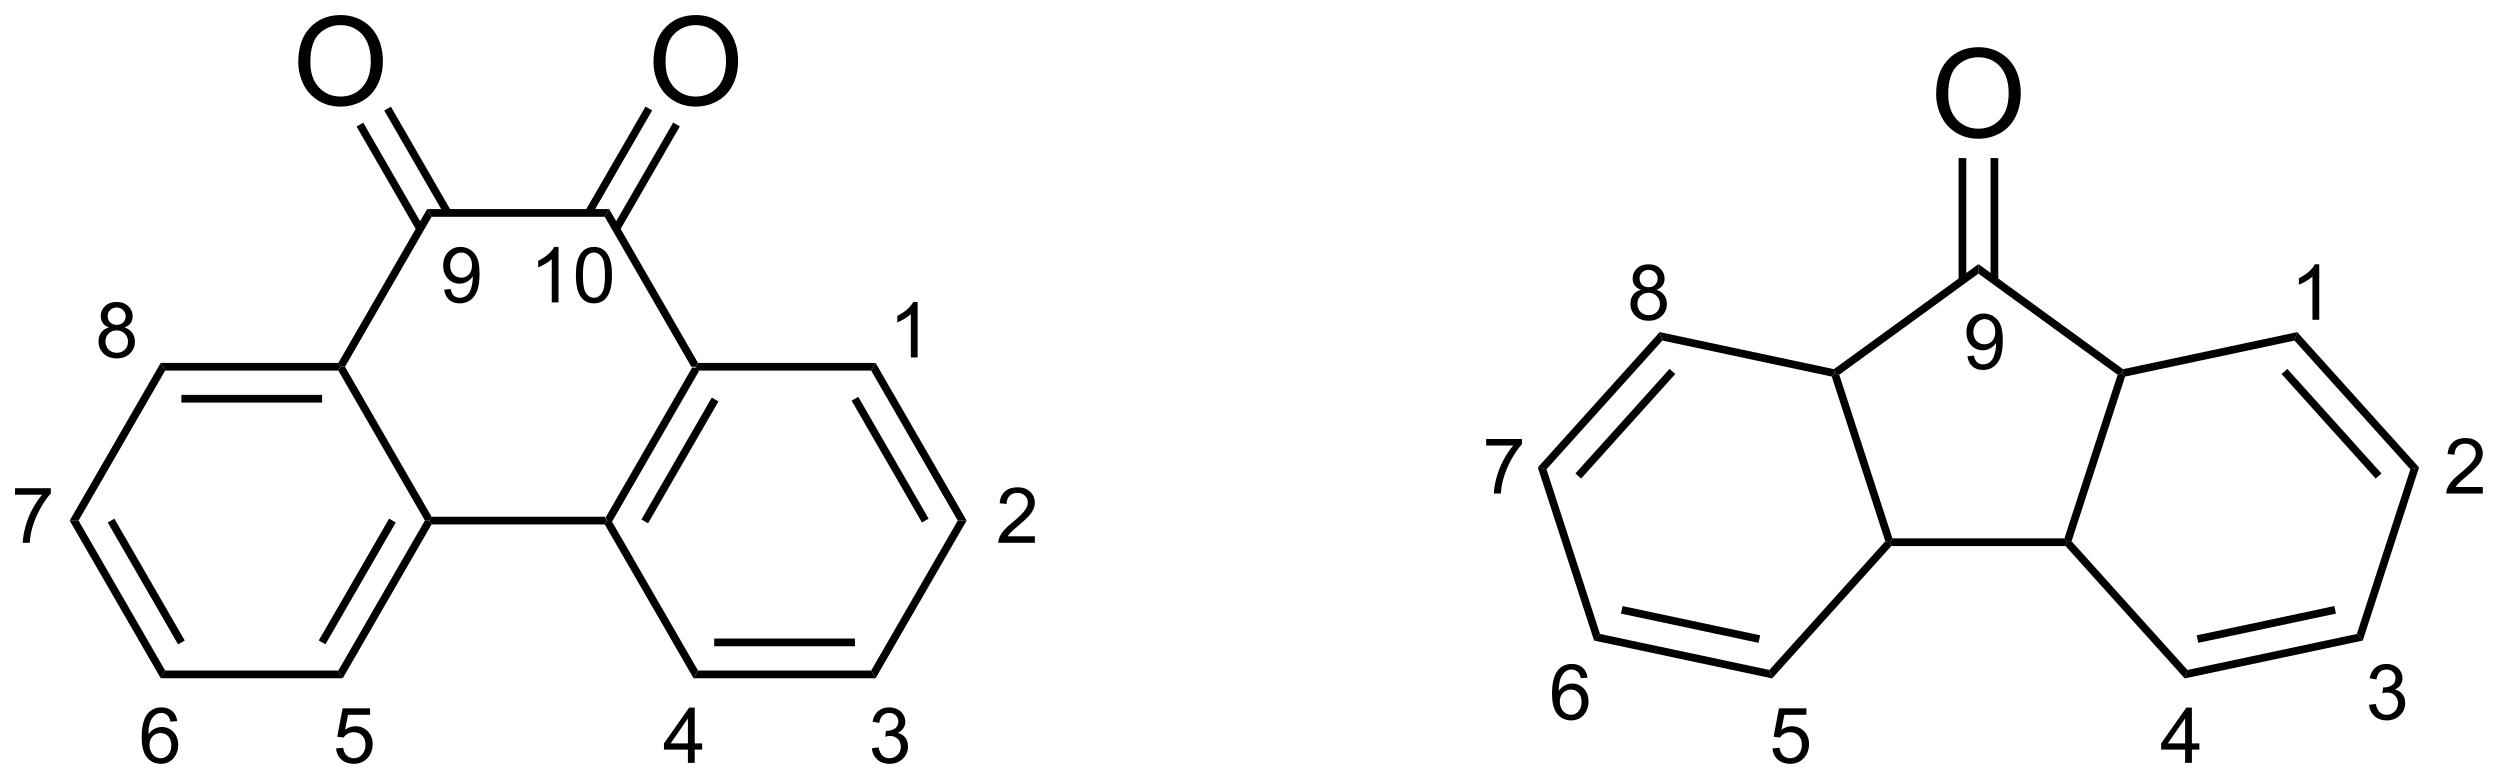 <?xml version="1.0" encoding="UTF-8"?>
<!DOCTYPE svg PUBLIC '-//W3C//DTD SVG 1.0//EN'
          'http://www.w3.org/TR/2001/REC-SVG-20010904/DTD/svg10.dtd'>
<svg stroke-dasharray="none" shape-rendering="auto" xmlns="http://www.w3.org/2000/svg" font-family="'Dialog'" text-rendering="auto" width="444" fill-opacity="1" color-interpolation="auto" color-rendering="auto" preserveAspectRatio="xMidYMid meet" font-size="12px" viewBox="0 0 444 139" fill="black" xmlns:xlink="http://www.w3.org/1999/xlink" stroke="black" image-rendering="auto" stroke-miterlimit="10" stroke-linecap="square" stroke-linejoin="miter" font-style="normal" stroke-width="1" height="139" stroke-dashoffset="0" font-weight="normal" stroke-opacity="1"
><!--Generated by the Batik Graphics2D SVG Generator--><defs id="genericDefs"
  /><g
  ><defs id="defs1"
    ><clipPath clipPathUnits="userSpaceOnUse" id="clipPath1"
      ><path d="M0.89 1.611 L167.24 1.611 L167.24 53.48 L0.89 53.48 L0.89 1.611 Z"
      /></clipPath
      ><clipPath clipPathUnits="userSpaceOnUse" id="clipPath2"
      ><path d="M90.578 103.422 L90.578 153.848 L252.303 153.848 L252.303 103.422 Z"
      /></clipPath
    ></defs
    ><g transform="scale(2.667,2.667) translate(-0.89,-1.611) matrix(1.029,0,0,1.029,-92.278,-104.769)"
    ><path d="M135.336 127.166 L135.625 127.166 L135.769 127.416 L130.164 137.125 L129.875 137.125 L129.731 136.875 ZM136.604 129.111 L132.049 137 L132.482 137.25 L137.037 129.361 Z" stroke="none" clip-path="url(#clipPath2)"
    /></g
    ><g transform="matrix(2.743,0,0,2.743,-248.449,-283.679)"
    ><path d="M129.731 137.375 L129.875 137.125 L130.164 137.125 L135.769 146.834 L135.481 147.334 Z" stroke="none" clip-path="url(#clipPath2)"
    /></g
    ><g transform="matrix(2.743,0,0,2.743,-248.449,-283.679)"
    ><path d="M135.481 147.334 L135.769 146.834 L146.981 146.834 L147.269 147.334 ZM136.82 145.264 L145.93 145.264 L145.93 144.764 L136.82 144.764 Z" stroke="none" clip-path="url(#clipPath2)"
    /></g
    ><g transform="matrix(2.743,0,0,2.743,-248.449,-283.679)"
    ><path d="M147.269 147.334 L146.981 146.834 L152.586 137.125 L153.164 137.125 Z" stroke="none" clip-path="url(#clipPath2)"
    /></g
    ><g transform="matrix(2.743,0,0,2.743,-248.449,-283.679)"
    ><path d="M153.164 137.125 L152.586 137.125 L146.981 127.416 L147.269 126.916 ZM150.701 137 L146.146 129.111 L145.713 129.361 L150.268 137.25 Z" stroke="none" clip-path="url(#clipPath2)"
    /></g
    ><g transform="matrix(2.743,0,0,2.743,-248.449,-283.679)"
    ><path d="M147.269 126.916 L146.981 127.416 L135.769 127.416 L135.625 127.166 L135.769 126.916 Z" stroke="none" clip-path="url(#clipPath2)"
    /></g
    ><g transform="matrix(2.743,0,0,2.743,-248.449,-283.679)"
    ><path d="M135.769 126.916 L135.625 127.166 L135.336 127.166 L129.731 117.456 L130.019 116.956 Z" stroke="none" clip-path="url(#clipPath2)"
    /></g
    ><g transform="matrix(2.743,0,0,2.743,-248.449,-283.679)"
    ><path d="M130.019 116.956 L129.731 117.456 L118.519 117.456 L118.231 116.956 Z" stroke="none" clip-path="url(#clipPath2)"
    /></g
    ><g transform="matrix(2.743,0,0,2.743,-248.449,-283.679)"
    ><path d="M118.231 116.956 L118.519 117.456 L112.914 127.166 L112.625 127.166 L112.481 126.916 Z" stroke="none" clip-path="url(#clipPath2)"
    /></g
    ><g transform="matrix(2.743,0,0,2.743,-248.449,-283.679)"
    ><path d="M112.481 127.416 L112.625 127.166 L112.914 127.166 L118.519 136.875 L118.375 137.125 L118.086 137.125 Z" stroke="none" clip-path="url(#clipPath2)"
    /></g
    ><g transform="matrix(2.743,0,0,2.743,-248.449,-283.679)"
    ><path d="M118.519 137.375 L118.375 137.125 L118.519 136.875 L129.731 136.875 L129.875 137.125 L129.731 137.375 Z" stroke="none" clip-path="url(#clipPath2)"
    /></g
    ><g transform="matrix(2.743,0,0,2.743,-248.449,-283.679)"
    ><path d="M112.481 126.916 L112.625 127.166 L112.481 127.416 L101.269 127.416 L100.981 126.916 ZM111.43 128.986 L102.32 128.986 L102.32 129.486 L111.43 129.486 Z" stroke="none" clip-path="url(#clipPath2)"
    /></g
    ><g transform="matrix(2.743,0,0,2.743,-248.449,-283.679)"
    ><path d="M100.981 126.916 L101.269 127.416 L95.664 137.125 L95.086 137.125 Z" stroke="none" clip-path="url(#clipPath2)"
    /></g
    ><g transform="matrix(2.743,0,0,2.743,-248.449,-283.679)"
    ><path d="M95.086 137.125 L95.664 137.125 L101.269 146.834 L100.981 147.334 ZM97.549 137.25 L102.104 145.139 L102.537 144.889 L97.982 137 Z" stroke="none" clip-path="url(#clipPath2)"
    /></g
    ><g transform="matrix(2.743,0,0,2.743,-248.449,-283.679)"
    ><path d="M100.981 147.334 L101.269 146.834 L112.481 146.834 L112.769 147.334 Z" stroke="none" clip-path="url(#clipPath2)"
    /></g
    ><g transform="matrix(2.743,0,0,2.743,-248.449,-283.679)"
    ><path d="M112.769 147.334 L112.481 146.834 L118.086 137.125 L118.375 137.125 L118.519 137.375 ZM111.646 145.139 L116.201 137.25 L115.768 137 L111.213 144.889 Z" stroke="none" clip-path="url(#clipPath2)"
    /></g
    ><g transform="matrix(2.743,0,0,2.743,-248.449,-283.679)"
    ><path d="M209.175 127.802 L209.369 127.587 L209.662 127.683 L213.104 138.274 L212.922 138.524 L212.64 138.464 Z" stroke="none" clip-path="url(#clipPath2)"
    /></g
    ><g transform="matrix(2.743,0,0,2.743,-248.449,-283.679)"
    ><path d="M213.034 138.774 L212.922 138.524 L213.104 138.274 L224.24 138.274 L224.422 138.524 L224.311 138.774 Z" stroke="none" clip-path="url(#clipPath2)"
    /></g
    ><g transform="matrix(2.743,0,0,2.743,-248.449,-283.679)"
    ><path d="M224.704 138.464 L224.422 138.524 L224.24 138.274 L227.682 127.683 L227.976 127.587 L228.169 127.802 Z" stroke="none" clip-path="url(#clipPath2)"
    /></g
    ><g transform="matrix(2.743,0,0,2.743,-248.449,-283.679)"
    ><path d="M228.033 127.32 L227.976 127.587 L227.682 127.683 L218.672 121.137 L218.672 120.519 Z" stroke="none" clip-path="url(#clipPath2)"
    /></g
    ><g transform="matrix(2.743,0,0,2.743,-248.449,-283.679)"
    ><path d="M218.672 120.519 L218.672 121.137 L209.662 127.683 L209.369 127.587 L209.312 127.32 Z" stroke="none" clip-path="url(#clipPath2)"
    /></g
    ><g transform="matrix(2.743,0,0,2.743,-248.449,-283.679)"
    ><path d="M109.888 107.433 Q109.888 106.006 110.654 105.201 Q111.419 104.394 112.63 104.394 Q113.422 104.394 114.057 104.774 Q114.695 105.152 115.029 105.829 Q115.365 106.506 115.365 107.365 Q115.365 108.238 115.013 108.925 Q114.662 109.613 114.016 109.967 Q113.372 110.321 112.625 110.321 Q111.818 110.321 111.18 109.93 Q110.544 109.537 110.216 108.863 Q109.888 108.186 109.888 107.433 ZM110.669 107.444 Q110.669 108.48 111.224 109.076 Q111.781 109.67 112.622 109.67 Q113.477 109.67 114.029 109.069 Q114.583 108.467 114.583 107.363 Q114.583 106.662 114.346 106.141 Q114.109 105.621 113.654 105.334 Q113.201 105.045 112.633 105.045 Q111.828 105.045 111.247 105.6 Q110.669 106.152 110.669 107.444 Z" stroke="none" clip-path="url(#clipPath2)"
    /></g
    ><g transform="matrix(2.743,0,0,2.743,-248.449,-283.679)"
    ><path d="M119.787 117.081 L115.886 110.326 L115.453 110.576 L119.354 117.331 ZM117.994 118.116 L114.094 111.361 L113.661 111.611 L117.561 118.366 Z" stroke="none" clip-path="url(#clipPath2)"
    /></g
    ><g transform="matrix(2.743,0,0,2.743,-248.449,-283.679)"
    ><path d="M132.888 107.433 Q132.888 106.006 133.654 105.201 Q134.419 104.394 135.63 104.394 Q136.422 104.394 137.057 104.774 Q137.695 105.152 138.029 105.829 Q138.365 106.506 138.365 107.365 Q138.365 108.238 138.013 108.925 Q137.661 109.613 137.016 109.967 Q136.372 110.321 135.625 110.321 Q134.818 110.321 134.18 109.93 Q133.544 109.537 133.216 108.863 Q132.888 108.186 132.888 107.433 ZM133.669 107.444 Q133.669 108.48 134.224 109.076 Q134.781 109.67 135.622 109.67 Q136.477 109.67 137.029 109.069 Q137.583 108.467 137.583 107.363 Q137.583 106.662 137.346 106.141 Q137.109 105.621 136.654 105.334 Q136.201 105.045 135.633 105.045 Q134.828 105.045 134.247 105.6 Q133.669 106.152 133.669 107.444 Z" stroke="none" clip-path="url(#clipPath2)"
    /></g
    ><g transform="matrix(2.743,0,0,2.743,-248.449,-283.679)"
    ><path d="M130.689 118.366 L134.594 111.603 L134.161 111.353 L130.256 118.116 ZM128.896 117.331 L132.802 110.567 L132.369 110.317 L128.463 117.081 Z" stroke="none" clip-path="url(#clipPath2)"
    /></g
    ><g transform="matrix(2.743,0,0,2.743,-248.449,-283.679)"
    ><path d="M224.311 138.774 L224.422 138.524 L224.704 138.464 L232.206 146.796 L232.028 147.345 Z" stroke="none" clip-path="url(#clipPath2)"
    /></g
    ><g transform="matrix(2.743,0,0,2.743,-248.449,-283.679)"
    ><path d="M232.028 147.345 L232.206 146.796 L243.173 144.465 L243.559 144.894 ZM232.908 145.042 L241.819 143.148 L241.714 142.659 L232.804 144.553 Z" stroke="none" clip-path="url(#clipPath2)"
    /></g
    ><g transform="matrix(2.743,0,0,2.743,-248.449,-283.679)"
    ><path d="M243.559 144.894 L243.173 144.465 L246.637 133.803 L247.202 133.683 Z" stroke="none" clip-path="url(#clipPath2)"
    /></g
    ><g transform="matrix(2.743,0,0,2.743,-248.449,-283.679)"
    ><path d="M247.202 133.683 L246.637 133.803 L239.135 125.471 L239.314 124.922 ZM244.767 134.072 L238.672 127.302 L238.3 127.637 L244.396 134.407 Z" stroke="none" clip-path="url(#clipPath2)"
    /></g
    ><g transform="matrix(2.743,0,0,2.743,-248.449,-283.679)"
    ><path d="M239.314 124.922 L239.135 125.471 L228.169 127.802 L227.976 127.587 L228.033 127.32 Z" stroke="none" clip-path="url(#clipPath2)"
    /></g
    ><g transform="matrix(2.743,0,0,2.743,-248.449,-283.679)"
    ><path d="M209.312 127.32 L209.369 127.587 L209.175 127.802 L198.209 125.471 L198.031 124.922 Z" stroke="none" clip-path="url(#clipPath2)"
    /></g
    ><g transform="matrix(2.743,0,0,2.743,-248.449,-283.679)"
    ><path d="M198.031 124.922 L198.209 125.471 L190.707 133.803 L190.142 133.683 ZM198.673 127.302 L192.577 134.072 L192.948 134.407 L199.044 127.637 Z" stroke="none" clip-path="url(#clipPath2)"
    /></g
    ><g transform="matrix(2.743,0,0,2.743,-248.449,-283.679)"
    ><path d="M190.142 133.683 L190.707 133.803 L194.172 144.465 L193.785 144.894 Z" stroke="none" clip-path="url(#clipPath2)"
    /></g
    ><g transform="matrix(2.743,0,0,2.743,-248.449,-283.679)"
    ><path d="M193.785 144.894 L194.172 144.465 L205.138 146.796 L205.316 147.345 ZM195.526 143.148 L204.437 145.042 L204.541 144.553 L195.63 142.659 Z" stroke="none" clip-path="url(#clipPath2)"
    /></g
    ><g transform="matrix(2.743,0,0,2.743,-248.449,-283.679)"
    ><path d="M205.316 147.345 L205.138 146.796 L212.64 138.464 L212.922 138.524 L213.034 138.774 Z" stroke="none" clip-path="url(#clipPath2)"
    /></g
    ><g transform="matrix(2.743,0,0,2.743,-248.449,-283.679)"
    ><path d="M215.935 109.514 Q215.935 108.087 216.701 107.282 Q217.466 106.475 218.677 106.475 Q219.469 106.475 220.104 106.855 Q220.742 107.233 221.076 107.91 Q221.412 108.587 221.412 109.446 Q221.412 110.318 221.06 111.006 Q220.709 111.693 220.063 112.048 Q219.419 112.402 218.672 112.402 Q217.865 112.402 217.227 112.011 Q216.591 111.618 216.263 110.943 Q215.935 110.266 215.935 109.514 ZM216.716 109.524 Q216.716 110.561 217.271 111.157 Q217.828 111.751 218.669 111.751 Q219.524 111.751 220.076 111.149 Q220.63 110.548 220.63 109.443 Q220.63 108.743 220.393 108.222 Q220.156 107.701 219.701 107.415 Q219.248 107.126 218.68 107.126 Q217.875 107.126 217.294 107.68 Q216.716 108.233 216.716 109.524 Z" stroke="none" clip-path="url(#clipPath2)"
    /></g
    ><g transform="matrix(2.743,0,0,2.743,-248.449,-283.679)"
    ><path d="M219.957 121.58 L219.957 113.654 L219.457 113.654 L219.457 121.58 ZM217.887 121.58 L217.887 113.654 L217.387 113.654 L217.387 121.58 Z" stroke="none" clip-path="url(#clipPath2)"
    /></g
    ><g transform="matrix(2.743,0,0,2.743,-248.449,-283.679)"
    ><path d="M149.989 126.562 L149.549 126.562 L149.549 123.761 Q149.39 123.913 149.132 124.064 Q148.875 124.216 148.67 124.292 L148.67 123.867 Q149.038 123.693 149.313 123.447 Q149.59 123.2 149.705 122.969 L149.989 122.969 L149.989 126.562 Z" stroke="none" clip-path="url(#clipPath2)"
    /></g
    ><g transform="matrix(2.743,0,0,2.743,-248.449,-283.679)"
    ><path d="M157.58 138.139 L157.58 138.562 L155.214 138.562 Q155.209 138.403 155.266 138.256 Q155.356 138.016 155.554 137.781 Q155.754 137.547 156.13 137.239 Q156.713 136.761 156.918 136.481 Q157.123 136.201 157.123 135.952 Q157.123 135.691 156.936 135.512 Q156.75 135.332 156.449 135.332 Q156.132 135.332 155.941 135.522 Q155.751 135.713 155.749 136.049 L155.297 136.004 Q155.344 135.498 155.647 135.234 Q155.95 134.969 156.459 134.969 Q156.975 134.969 157.274 135.255 Q157.576 135.54 157.576 135.962 Q157.576 136.176 157.488 136.385 Q157.4 136.591 157.195 136.821 Q156.991 137.05 156.518 137.451 Q156.122 137.783 156.01 137.902 Q155.898 138.02 155.824 138.139 L157.58 138.139 Z" stroke="none" clip-path="url(#clipPath2)"
    /></g
    ><g transform="matrix(2.743,0,0,2.743,-248.449,-283.679)"
    ><path d="M147.023 151.867 L147.462 151.808 Q147.538 152.183 147.719 152.347 Q147.901 152.511 148.163 152.511 Q148.473 152.511 148.686 152.297 Q148.901 152.082 148.901 151.764 Q148.901 151.462 148.702 151.266 Q148.505 151.069 148.199 151.069 Q148.076 151.069 147.89 151.118 L147.939 150.732 Q147.983 150.737 148.009 150.737 Q148.29 150.737 148.515 150.591 Q148.74 150.444 148.74 150.138 Q148.74 149.898 148.575 149.74 Q148.412 149.58 148.154 149.58 Q147.897 149.58 147.726 149.741 Q147.555 149.902 147.506 150.225 L147.066 150.147 Q147.148 149.704 147.433 149.461 Q147.719 149.219 148.144 149.219 Q148.437 149.219 148.683 149.344 Q148.93 149.469 149.06 149.688 Q149.19 149.904 149.19 150.148 Q149.19 150.381 149.065 150.571 Q148.941 150.762 148.697 150.874 Q149.015 150.947 149.19 151.178 Q149.366 151.408 149.366 151.755 Q149.366 152.223 149.024 152.55 Q148.683 152.876 148.16 152.876 Q147.69 152.876 147.377 152.596 Q147.066 152.315 147.023 151.867 Z" stroke="none" clip-path="url(#clipPath2)"
    /></g
    ><g transform="matrix(2.743,0,0,2.743,-248.449,-283.679)"
    ><path d="M135.116 152.812 L135.116 151.955 L133.564 151.955 L133.564 151.553 L135.198 149.233 L135.556 149.233 L135.556 151.553 L136.039 151.553 L136.039 151.955 L135.556 151.955 L135.556 152.812 L135.116 152.812 ZM135.116 151.553 L135.116 149.938 L133.996 151.553 L135.116 151.553 Z" stroke="none" clip-path="url(#clipPath2)"
    /></g
    ><g transform="matrix(2.743,0,0,2.743,-248.449,-283.679)"
    ><path d="M112.333 151.875 L112.794 151.836 Q112.846 152.173 113.032 152.342 Q113.219 152.511 113.482 152.511 Q113.8 152.511 114.019 152.272 Q114.239 152.033 114.239 151.637 Q114.239 151.261 114.028 151.045 Q113.818 150.827 113.476 150.827 Q113.263 150.827 113.092 150.924 Q112.921 151.02 112.823 151.173 L112.412 151.12 L112.758 149.282 L114.537 149.282 L114.537 149.702 L113.11 149.702 L112.916 150.664 Q113.238 150.44 113.593 150.44 Q114.062 150.44 114.384 150.765 Q114.706 151.089 114.706 151.598 Q114.706 152.085 114.423 152.438 Q114.078 152.874 113.482 152.874 Q112.994 152.874 112.685 152.601 Q112.377 152.326 112.333 151.875 Z" stroke="none" clip-path="url(#clipPath2)"
    /></g
    ><g transform="matrix(2.743,0,0,2.743,-248.449,-283.679)"
    ><path d="M102.051 150.109 L101.613 150.143 Q101.555 149.884 101.447 149.767 Q101.27 149.58 101.008 149.58 Q100.798 149.58 100.64 149.697 Q100.432 149.849 100.311 150.14 Q100.192 150.43 100.188 150.967 Q100.347 150.724 100.576 150.607 Q100.806 150.49 101.057 150.49 Q101.496 150.49 101.805 150.814 Q102.115 151.138 102.115 151.65 Q102.115 151.987 101.968 152.277 Q101.823 152.565 101.569 152.72 Q101.315 152.874 100.993 152.874 Q100.445 152.874 100.098 152.471 Q99.751 152.065 99.751 151.138 Q99.751 150.099 100.134 149.629 Q100.469 149.219 101.035 149.219 Q101.457 149.219 101.727 149.456 Q101.997 149.692 102.051 150.109 ZM100.256 151.652 Q100.256 151.88 100.352 152.088 Q100.45 152.295 100.622 152.404 Q100.796 152.511 100.987 152.511 Q101.265 152.511 101.465 152.287 Q101.665 152.062 101.665 151.676 Q101.665 151.305 101.467 151.092 Q101.27 150.879 100.969 150.879 Q100.671 150.879 100.463 151.092 Q100.256 151.305 100.256 151.652 Z" stroke="none" clip-path="url(#clipPath2)"
    /></g
    ><g transform="matrix(2.743,0,0,2.743,-248.449,-283.679)"
    ><path d="M91.55 135.452 L91.55 135.029 L93.866 135.029 L93.866 135.371 Q93.524 135.735 93.189 136.339 Q92.854 136.941 92.67 137.578 Q92.538 138.027 92.502 138.562 L92.05 138.562 Q92.058 138.139 92.216 137.542 Q92.375 136.943 92.671 136.388 Q92.968 135.833 93.303 135.452 L91.55 135.452 Z" stroke="none" clip-path="url(#clipPath2)"
    /></g
    ><g transform="matrix(2.743,0,0,2.743,-248.449,-283.679)"
    ><path d="M97.634 124.621 Q97.36 124.522 97.228 124.336 Q97.097 124.15 97.097 123.892 Q97.097 123.501 97.377 123.236 Q97.658 122.969 98.125 122.969 Q98.594 122.969 98.879 123.241 Q99.165 123.512 99.165 123.903 Q99.165 124.152 99.034 124.338 Q98.903 124.522 98.638 124.621 Q98.967 124.728 99.139 124.967 Q99.312 125.207 99.312 125.539 Q99.312 125.998 98.986 126.312 Q98.662 126.624 98.132 126.624 Q97.603 126.624 97.277 126.31 Q96.954 125.996 96.954 125.527 Q96.954 125.177 97.129 124.943 Q97.307 124.707 97.634 124.621 ZM97.546 123.877 Q97.546 124.131 97.709 124.292 Q97.873 124.453 98.135 124.453 Q98.389 124.453 98.55 124.294 Q98.713 124.132 98.713 123.901 Q98.713 123.659 98.545 123.495 Q98.379 123.33 98.13 123.33 Q97.878 123.33 97.712 123.491 Q97.546 123.652 97.546 123.877 ZM97.404 125.529 Q97.404 125.718 97.494 125.894 Q97.583 126.069 97.759 126.165 Q97.935 126.261 98.137 126.261 Q98.453 126.261 98.658 126.06 Q98.863 125.856 98.863 125.544 Q98.863 125.226 98.651 125.019 Q98.439 124.811 98.122 124.811 Q97.813 124.811 97.608 125.016 Q97.404 125.221 97.404 125.529 Z" stroke="none" clip-path="url(#clipPath2)"
    /></g
    ><g transform="matrix(2.743,0,0,2.743,-248.449,-283.679)"
    ><path d="M119.336 122.171 L119.759 122.132 Q119.813 122.43 119.964 122.565 Q120.116 122.699 120.352 122.699 Q120.555 122.699 120.706 122.606 Q120.859 122.513 120.957 122.359 Q121.055 122.204 121.12 121.94 Q121.186 121.677 121.186 121.403 Q121.186 121.374 121.185 121.315 Q121.053 121.525 120.824 121.656 Q120.596 121.786 120.33 121.786 Q119.886 121.786 119.579 121.463 Q119.271 121.141 119.271 120.614 Q119.271 120.07 119.591 119.738 Q119.912 119.406 120.395 119.406 Q120.745 119.406 121.034 119.595 Q121.323 119.782 121.473 120.13 Q121.624 120.477 121.624 121.136 Q121.624 121.823 121.475 122.23 Q121.326 122.635 121.032 122.849 Q120.737 123.062 120.342 123.062 Q119.922 123.062 119.655 122.829 Q119.39 122.595 119.336 122.171 ZM121.136 120.593 Q121.136 120.213 120.934 119.992 Q120.732 119.769 120.449 119.769 Q120.156 119.769 119.938 120.008 Q119.722 120.248 119.722 120.629 Q119.722 120.97 119.928 121.185 Q120.135 121.398 120.438 121.398 Q120.742 121.398 120.939 121.185 Q121.136 120.97 121.136 120.593 Z" stroke="none" clip-path="url(#clipPath2)"
    /></g
    ><g transform="matrix(2.743,0,0,2.743,-248.449,-283.679)"
    ><path d="M126.739 123 L126.299 123 L126.299 120.199 Q126.14 120.35 125.882 120.502 Q125.625 120.653 125.42 120.73 L125.42 120.305 Q125.788 120.13 126.063 119.885 Q126.34 119.637 126.455 119.406 L126.739 119.406 L126.739 123 ZM127.864 121.234 Q127.864 120.599 127.994 120.213 Q128.125 119.826 128.382 119.616 Q128.641 119.406 129.031 119.406 Q129.319 119.406 129.536 119.522 Q129.754 119.637 129.895 119.857 Q130.037 120.075 130.117 120.389 Q130.198 120.702 130.198 121.234 Q130.198 121.864 130.068 122.251 Q129.939 122.639 129.68 122.85 Q129.423 123.062 129.031 123.062 Q128.513 123.062 128.217 122.689 Q127.864 122.243 127.864 121.234 ZM128.315 121.234 Q128.315 122.116 128.522 122.408 Q128.728 122.699 129.031 122.699 Q129.334 122.699 129.539 122.406 Q129.746 122.113 129.746 121.234 Q129.746 120.35 129.539 120.061 Q129.334 119.769 129.026 119.769 Q128.724 119.769 128.543 120.026 Q128.315 120.353 128.315 121.234 Z" stroke="none" clip-path="url(#clipPath2)"
    /></g
    ><g transform="matrix(2.743,0,0,2.743,-248.449,-283.679)"
    ><path d="M240.739 124.125 L240.299 124.125 L240.299 121.324 Q240.14 121.475 239.882 121.627 Q239.625 121.778 239.42 121.855 L239.42 121.43 Q239.788 121.255 240.063 121.01 Q240.34 120.762 240.455 120.531 L240.739 120.531 L240.739 124.125 Z" stroke="none" clip-path="url(#clipPath2)"
    /></g
    ><g transform="matrix(2.743,0,0,2.743,-248.449,-283.679)"
    ><path d="M251.33 134.952 L251.33 135.375 L248.964 135.375 Q248.959 135.215 249.016 135.069 Q249.106 134.828 249.304 134.594 Q249.504 134.359 249.88 134.052 Q250.463 133.573 250.668 133.293 Q250.873 133.013 250.873 132.764 Q250.873 132.504 250.686 132.325 Q250.5 132.144 250.199 132.144 Q249.882 132.144 249.691 132.335 Q249.501 132.525 249.499 132.862 L249.047 132.816 Q249.094 132.31 249.397 132.047 Q249.7 131.781 250.209 131.781 Q250.725 131.781 251.024 132.068 Q251.326 132.352 251.326 132.774 Q251.326 132.989 251.238 133.197 Q251.15 133.404 250.945 133.633 Q250.741 133.863 250.268 134.263 Q249.872 134.595 249.76 134.714 Q249.648 134.833 249.574 134.952 L251.33 134.952 Z" stroke="none" clip-path="url(#clipPath2)"
    /></g
    ><g transform="matrix(2.743,0,0,2.743,-248.449,-283.679)"
    ><path d="M243.96 149.054 L244.399 148.996 Q244.476 149.37 244.657 149.535 Q244.839 149.699 245.101 149.699 Q245.41 149.699 245.623 149.484 Q245.838 149.269 245.838 148.952 Q245.838 148.649 245.64 148.454 Q245.443 148.257 245.137 148.257 Q245.013 148.257 244.827 148.306 L244.876 147.92 Q244.92 147.925 244.946 147.925 Q245.228 147.925 245.452 147.778 Q245.677 147.632 245.677 147.326 Q245.677 147.085 245.513 146.927 Q245.35 146.768 245.091 146.768 Q244.834 146.768 244.663 146.929 Q244.492 147.09 244.443 147.412 L244.004 147.334 Q244.085 146.891 244.37 146.649 Q244.657 146.406 245.081 146.406 Q245.374 146.406 245.62 146.532 Q245.868 146.657 245.998 146.875 Q246.128 147.091 246.128 147.336 Q246.128 147.568 246.003 147.759 Q245.879 147.949 245.635 148.061 Q245.952 148.135 246.128 148.366 Q246.304 148.595 246.304 148.942 Q246.304 149.411 245.962 149.738 Q245.62 150.064 245.098 150.064 Q244.627 150.064 244.315 149.784 Q244.004 149.502 243.96 149.054 Z" stroke="none" clip-path="url(#clipPath2)"
    /></g
    ><g transform="matrix(2.743,0,0,2.743,-248.449,-283.679)"
    ><path d="M232.054 152.812 L232.054 151.955 L230.501 151.955 L230.501 151.553 L232.135 149.233 L232.493 149.233 L232.493 151.553 L232.977 151.553 L232.977 151.955 L232.493 151.955 L232.493 152.812 L232.054 152.812 ZM232.054 151.553 L232.054 149.938 L230.934 151.553 L232.054 151.553 Z" stroke="none" clip-path="url(#clipPath2)"
    /></g
    ><g transform="matrix(2.743,0,0,2.743,-248.449,-283.679)"
    ><path d="M205.333 151.875 L205.794 151.836 Q205.846 152.173 206.032 152.342 Q206.219 152.511 206.482 152.511 Q206.8 152.511 207.019 152.272 Q207.239 152.033 207.239 151.637 Q207.239 151.261 207.028 151.045 Q206.818 150.827 206.476 150.827 Q206.263 150.827 206.092 150.924 Q205.921 151.02 205.823 151.173 L205.411 151.12 L205.758 149.282 L207.537 149.282 L207.537 149.702 L206.11 149.702 L205.916 150.664 Q206.238 150.44 206.593 150.44 Q207.062 150.44 207.384 150.765 Q207.706 151.089 207.706 151.598 Q207.706 152.085 207.423 152.438 Q207.078 152.874 206.482 152.874 Q205.994 152.874 205.685 152.601 Q205.377 152.326 205.333 151.875 Z" stroke="none" clip-path="url(#clipPath2)"
    /></g
    ><g transform="matrix(2.743,0,0,2.743,-248.449,-283.679)"
    ><path d="M193.364 147.297 L192.926 147.331 Q192.867 147.072 192.76 146.955 Q192.582 146.768 192.32 146.768 Q192.11 146.768 191.952 146.885 Q191.744 147.036 191.624 147.327 Q191.505 147.617 191.5 148.154 Q191.66 147.912 191.889 147.795 Q192.119 147.677 192.369 147.677 Q192.809 147.677 193.118 148.001 Q193.427 148.325 193.427 148.838 Q193.427 149.175 193.281 149.464 Q193.136 149.753 192.882 149.907 Q192.628 150.062 192.306 150.062 Q191.757 150.062 191.411 149.658 Q191.064 149.253 191.064 148.325 Q191.064 147.287 191.446 146.816 Q191.782 146.406 192.348 146.406 Q192.769 146.406 193.04 146.644 Q193.31 146.88 193.364 147.297 ZM191.568 148.839 Q191.568 149.067 191.664 149.276 Q191.762 149.482 191.935 149.591 Q192.109 149.699 192.299 149.699 Q192.577 149.699 192.778 149.474 Q192.978 149.25 192.978 148.864 Q192.978 148.493 192.779 148.28 Q192.582 148.066 192.281 148.066 Q191.983 148.066 191.775 148.28 Q191.568 148.493 191.568 148.839 Z" stroke="none" clip-path="url(#clipPath2)"
    /></g
    ><g transform="matrix(2.743,0,0,2.743,-248.449,-283.679)"
    ><path d="M186.8 132.265 L186.8 131.841 L189.116 131.841 L189.116 132.183 Q188.774 132.548 188.439 133.152 Q188.104 133.754 187.92 134.39 Q187.788 134.839 187.752 135.375 L187.3 135.375 Q187.308 134.952 187.466 134.355 Q187.625 133.756 187.922 133.201 Q188.218 132.645 188.553 132.265 L186.8 132.265 Z" stroke="none" clip-path="url(#clipPath2)"
    /></g
    ><g transform="matrix(2.743,0,0,2.743,-248.449,-283.679)"
    ><path d="M196.821 122.183 Q196.548 122.084 196.416 121.898 Q196.284 121.713 196.284 121.454 Q196.284 121.064 196.564 120.798 Q196.846 120.531 197.313 120.531 Q197.782 120.531 198.066 120.803 Q198.353 121.075 198.353 121.466 Q198.353 121.715 198.221 121.9 Q198.091 122.084 197.826 122.183 Q198.154 122.291 198.327 122.53 Q198.499 122.769 198.499 123.101 Q198.499 123.56 198.174 123.874 Q197.85 124.187 197.319 124.187 Q196.79 124.187 196.465 123.873 Q196.141 123.559 196.141 123.09 Q196.141 122.74 196.317 122.505 Q196.494 122.269 196.821 122.183 ZM196.733 121.439 Q196.733 121.693 196.896 121.855 Q197.06 122.016 197.323 122.016 Q197.577 122.016 197.738 121.856 Q197.9 121.695 197.9 121.464 Q197.9 121.221 197.733 121.057 Q197.567 120.893 197.318 120.893 Q197.065 120.893 196.899 121.054 Q196.733 121.215 196.733 121.439 ZM196.592 123.091 Q196.592 123.28 196.681 123.456 Q196.771 123.632 196.947 123.728 Q197.122 123.824 197.324 123.824 Q197.64 123.824 197.845 123.622 Q198.05 123.419 198.05 123.106 Q198.05 122.789 197.839 122.582 Q197.627 122.374 197.31 122.374 Q197 122.374 196.795 122.579 Q196.592 122.784 196.592 123.091 Z" stroke="none" clip-path="url(#clipPath2)"
    /></g
    ><g transform="matrix(2.743,0,0,2.743,-248.449,-283.679)"
    ><path d="M217.961 126.484 L218.384 126.445 Q218.438 126.743 218.589 126.878 Q218.741 127.011 218.977 127.011 Q219.18 127.011 219.331 126.919 Q219.484 126.826 219.582 126.671 Q219.68 126.517 219.745 126.253 Q219.811 125.989 219.811 125.716 Q219.811 125.686 219.81 125.628 Q219.678 125.838 219.449 125.968 Q219.221 126.098 218.955 126.098 Q218.511 126.098 218.203 125.776 Q217.896 125.454 217.896 124.926 Q217.896 124.383 218.216 124.051 Q218.537 123.719 219.02 123.719 Q219.37 123.719 219.659 123.908 Q219.948 124.095 220.098 124.443 Q220.249 124.79 220.249 125.449 Q220.249 126.136 220.1 126.543 Q219.952 126.948 219.657 127.161 Q219.362 127.374 218.967 127.374 Q218.547 127.374 218.28 127.142 Q218.015 126.907 217.961 126.484 ZM219.761 124.905 Q219.761 124.526 219.559 124.305 Q219.357 124.082 219.074 124.082 Q218.781 124.082 218.563 124.321 Q218.347 124.56 218.347 124.941 Q218.347 125.283 218.553 125.498 Q218.76 125.711 219.063 125.711 Q219.367 125.711 219.564 125.498 Q219.761 125.283 219.761 124.905 Z" stroke="none" clip-path="url(#clipPath2)"
    /></g
  ></g
></svg
>
